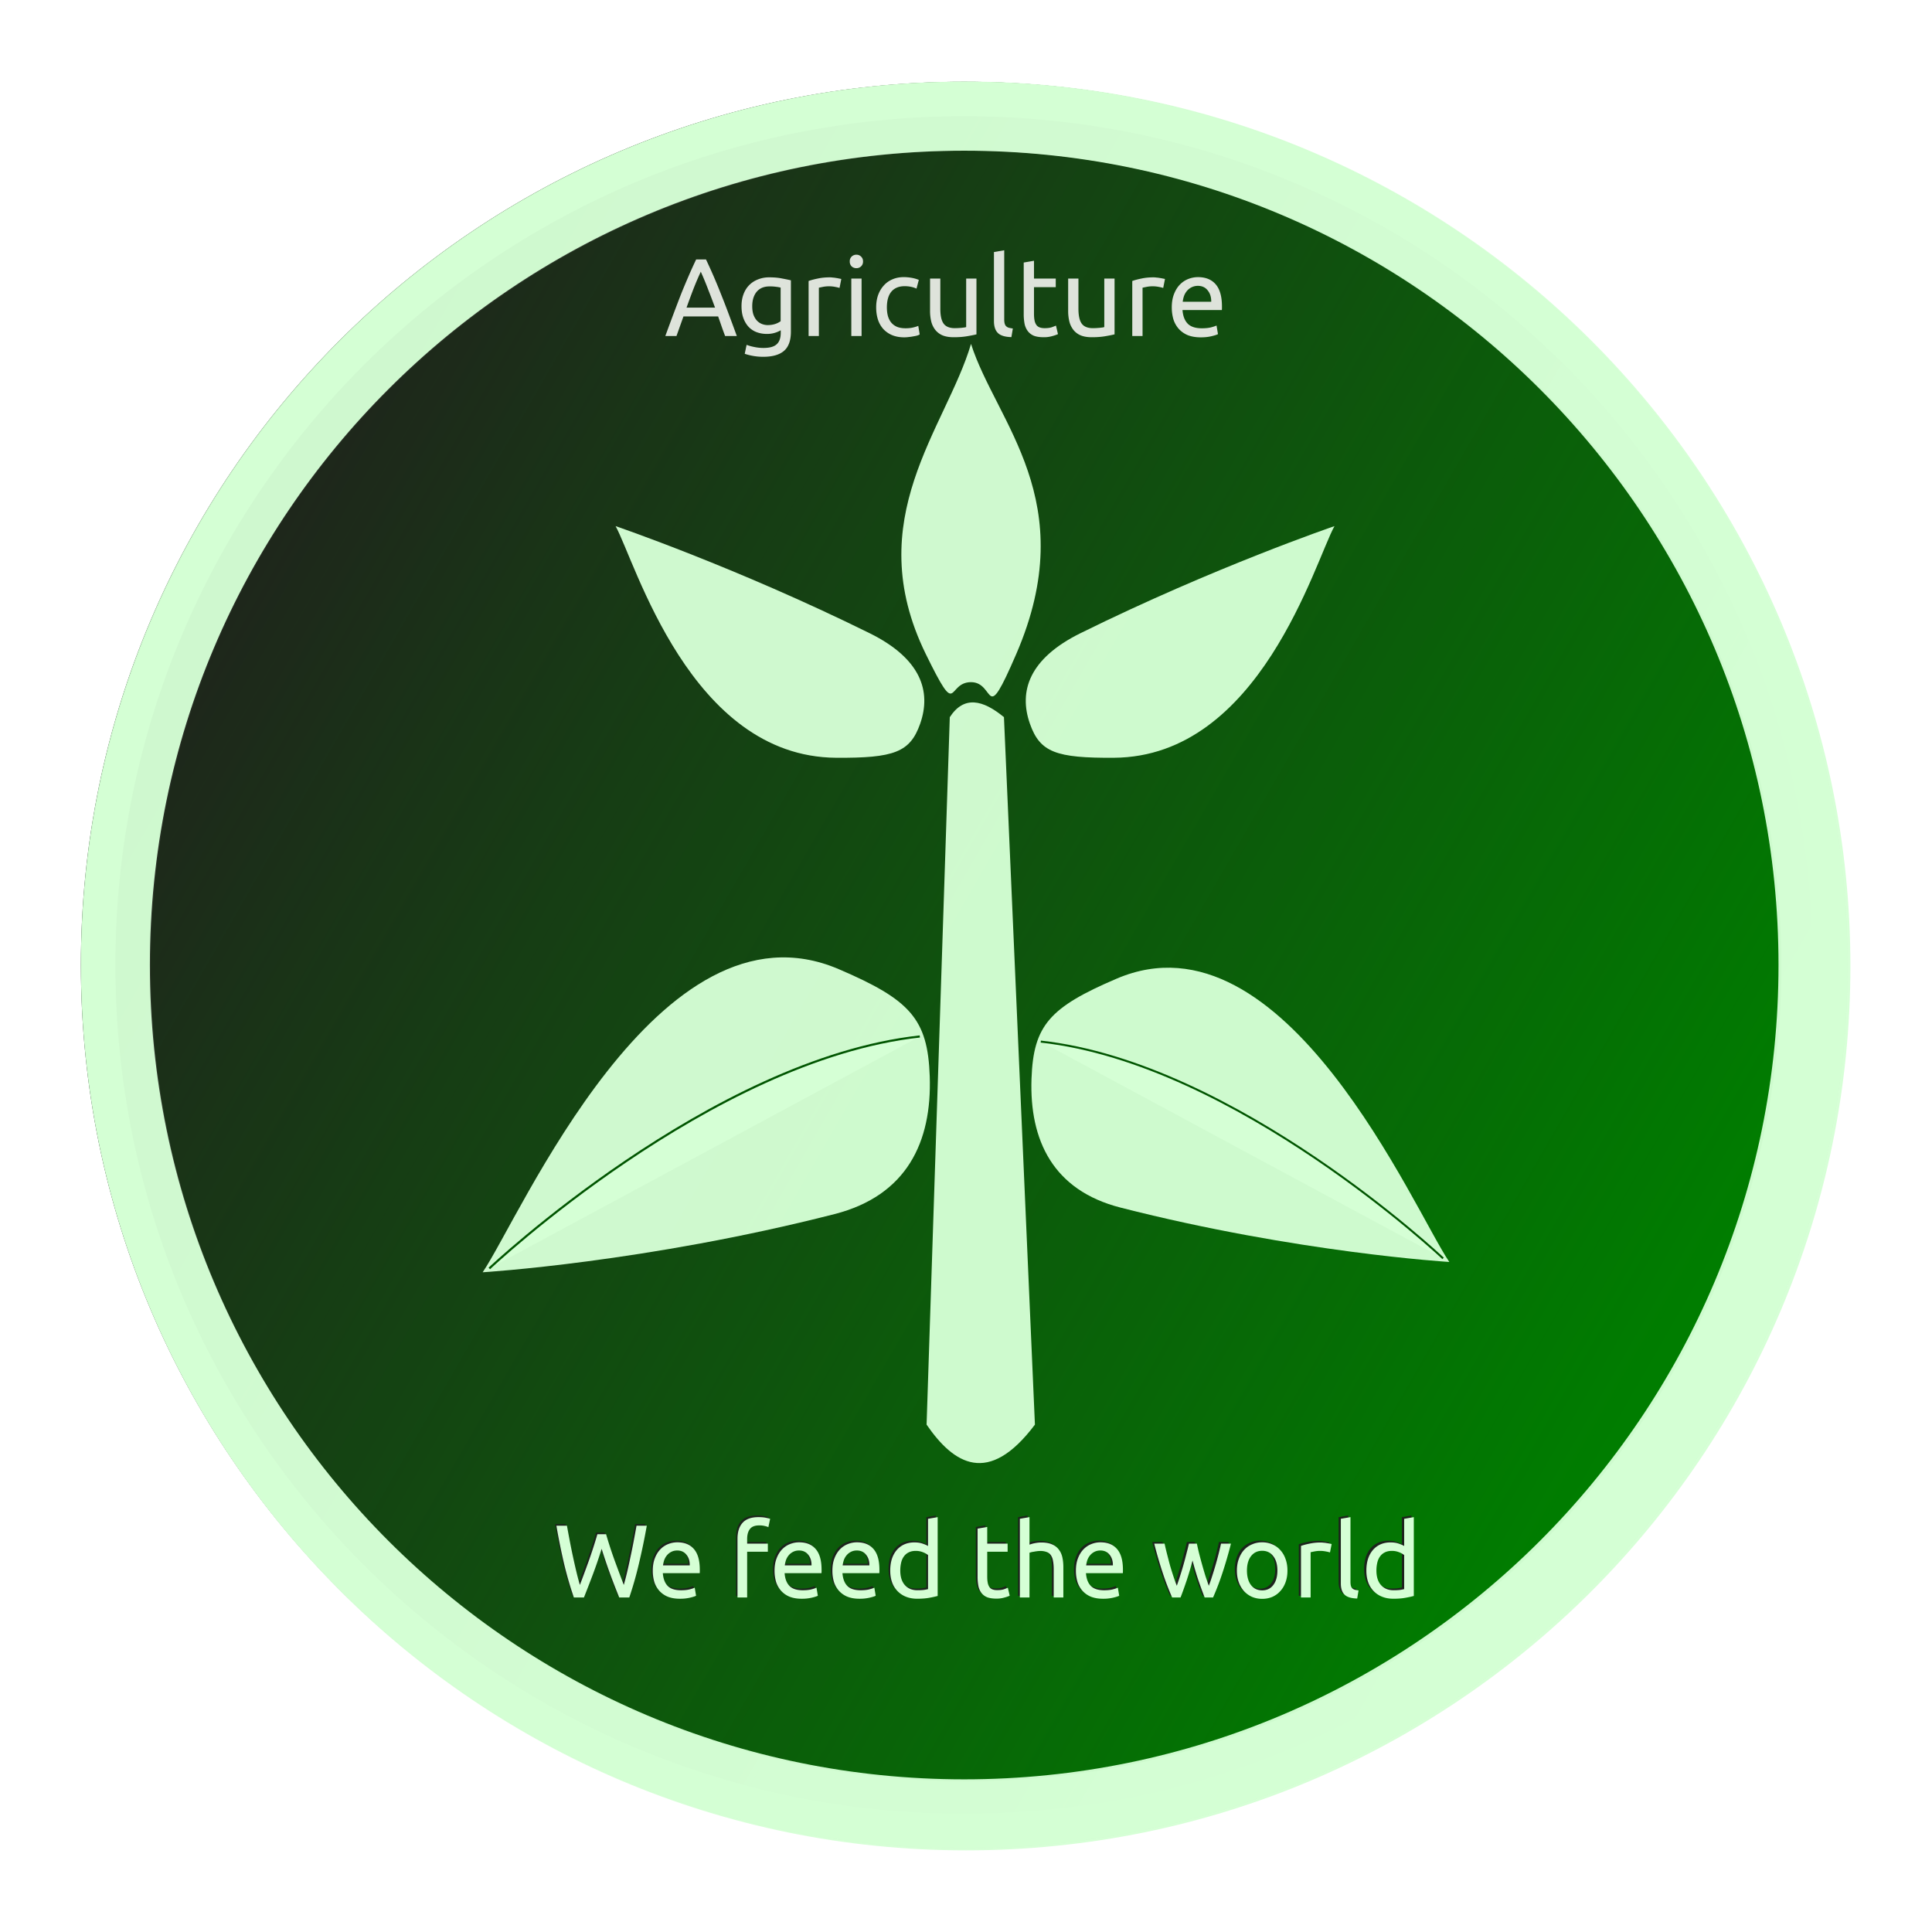 <svg xmlns="http://www.w3.org/2000/svg" viewBox="0 0 155.15 155.15"><defs><filter id="a" color-interpolation-filters="sRGB"><feGaussianBlur stdDeviation="9.843"/></filter><filter id="c" height="1.414" width="1.039" color-interpolation-filters="sRGB" y="-.207" x="-.02"><feGaussianBlur stdDeviation="2.039"/></filter><linearGradient id="b" y2="354.42" gradientUnits="userSpaceOnUse" x2="622.26" y1="120.9" x1="216.73"><stop offset="0" stop-color="#1f241c"/><stop offset="1" stop-color="#1f241c" stop-opacity="0"/></linearGradient></defs><path transform="translate(-41.19 15.177) scale(.277)" d="M674.31 224.98c0 135.91-110.18 246.08-246.08 246.08-135.91 0-246.08-110.18-246.08-246.08 0-135.91 110.18-246.08 246.08-246.08 135.91 0 246.08 110.18 246.08 246.08z" filter="url(#a)" stroke="#0b280b" stroke-linecap="round" stroke-width="20" fill="#0b280b"/><path d="M145.824 77.573c0 37.693-30.557 68.248-68.248 68.248-37.693 0-68.248-30.557-68.248-68.248 0-37.693 30.558-68.248 68.248-68.248 37.693 0 68.248 30.558 68.248 68.248z" opacity=".968" stroke="#d5ffd5" stroke-linecap="round" stroke-width="5.547" fill="green"/><path transform="translate(-41.19 15.177) scale(.277)" d="M674.31 224.98c0 135.91-110.18 246.08-246.08 246.08-135.91 0-246.08-110.18-246.08-246.08 0-135.91 110.18-246.08 246.08-246.08 135.91 0 246.08 110.18 246.08 246.08z" opacity=".968" stroke="#d5ffd5" stroke-linecap="round" stroke-width="20" fill="url(#b)"/><g fill="#d5ffd5"><path d="M76.273 57.592c1.137-1.747 2.65-1.402 4.35 0l2.487 56.813c-3.738 4.974-6.527 3.16-8.7 0zM107.166 42.25c-1.582 2.863-5.988 18.53-17.71 18.602-4.658.03-5.94-.44-6.746-2.727-.923-2.619-.058-5.242 4.056-7.275 10.741-5.306 20.4-8.6 20.4-8.6zM49.435 42.25c1.583 2.863 5.988 18.53 17.71 18.602 4.659.03 5.94-.44 6.747-2.727.923-2.619.058-5.242-4.056-7.275-10.744-5.306-20.401-8.6-20.401-8.6z" opacity=".968"/><path d="M81.607 52.53c-2.581 5.97-1.625 2.251-3.629 2.251-2.003 0-.979 3.155-3.628-2.25-5.321-10.857 1.625-18.141 3.628-24.914 2.004 6.29 8.95 12.606 3.629 24.914zM116.388 101.342c-2.796-4.078-13.202-28.533-26.717-22.75-5.37 2.298-6.685 3.742-6.835 8.043-.17 4.923 1.719 8.953 7.145 10.34 14.168 3.623 26.405 4.367 26.405 4.367z" opacity=".968"/><path d="M83.582 83.646c15.682 1.726 32.305 17.408 32.305 17.408" stroke="#050" stroke-width=".161"/><g><path d="M38.76 102.17c2.992-4.363 14.127-30.533 28.59-24.344 5.746 2.459 7.153 4.004 7.313 8.606.182 5.268-1.839 9.58-7.646 11.066-15.16 3.876-28.255 4.672-28.255 4.672z" opacity=".968"/><path d="M73.865 83.234c-16.781 1.847-34.57 18.628-34.57 18.628" stroke="#050" stroke-width=".172"/></g></g><g fill="#dee3db"><path d="M58.23 26.983c-.1-.266-.195-.526-.284-.78a64.09 64.09 0 00-.275-.79h-2.786l-.56 1.57h-.895a172.977 172.977 0 011.269-3.38c.2-.497.399-.97.594-1.42.195-.455.4-.905.612-1.348h.79a43.557 43.557 0 011.198 2.768c.2.497.405 1.023.612 1.58.207.55.429 1.15.665 1.8h-.94m-.808-2.28a67.231 67.231 0 00-.567-1.49c-.184-.485-.376-.95-.577-1.393-.207.443-.405.908-.595 1.393-.183.479-.366.976-.55 1.49h2.29M62.698 26.522a2.134 2.134 0 01-1.127.293 2.33 2.33 0 01-.79-.133 1.737 1.737 0 01-.639-.408c-.183-.19-.328-.423-.434-.701s-.16-.61-.16-.994c0-.337.05-.645.15-.923.101-.284.246-.526.436-.727.195-.207.431-.367.71-.48a2.38 2.38 0 01.94-.177c.384 0 .718.03 1.002.089.29.053.533.104.728.15v4.118c0 .71-.183 1.224-.55 1.543s-.923.48-1.668.48a4.61 4.61 0 01-1.49-.24l.15-.719a3.6 3.6 0 00.603.169c.243.053.494.08.755.08.49 0 .842-.098 1.055-.293.22-.195.329-.506.329-.932v-.195m-.01-3.425a2.337 2.337 0 00-.336-.062 3.433 3.433 0 00-.56-.035c-.443 0-.786.145-1.029.434-.236.29-.354.675-.354 1.154 0 .266.032.494.097.683.071.19.163.346.275.47.119.125.252.216.4.275.153.06.31.09.47.09.219 0 .42-.03.603-.09a1.56 1.56 0 00.435-.221v-2.698M66.639 22.272c.07 0 .15.006.24.018.094.006.186.018.274.035.089.012.169.027.24.045.077.012.133.023.168.035l-.142.719a2.41 2.41 0 00-.328-.08 2.548 2.548 0 00-1.038 0c-.148.03-.245.05-.293.062v3.877h-.825v-4.418c.195-.071.438-.136.728-.195.29-.065.615-.098.976-.098M69.19 26.983h-.825V22.37h.825v4.613m-.417-5.447a.555.555 0 01-.381-.142.54.54 0 01-.151-.4.51.51 0 01.15-.39c.107-.1.234-.15.382-.15s.272.05.373.15c.106.095.16.225.16.39a.523.523 0 01-.16.4.523.523 0 01-.373.142M72.624 27.09c-.373 0-.701-.06-.985-.178a2.025 2.025 0 01-.71-.496 2.102 2.102 0 01-.426-.755c-.094-.295-.142-.62-.142-.976s.05-.68.151-.975c.106-.296.254-.55.444-.764.189-.218.42-.387.692-.505.278-.124.585-.187.922-.187.207 0 .414.018.622.054.207.035.405.091.594.168l-.186.701a1.974 1.974 0 00-.435-.142 2.37 2.37 0 00-.515-.053c-.461 0-.816.145-1.064.435-.243.29-.364.712-.364 1.269 0 .248.026.476.08.683.059.207.148.384.266.532.124.148.28.263.47.346.19.077.42.115.692.115.219 0 .417-.02.595-.062.177-.041.316-.085.417-.133l.115.692a.987.987 0 01-.204.089c-.089.024-.19.044-.302.062a3.156 3.156 0 01-.364.053 2.571 2.571 0 01-.363.027M78.415 26.85c-.19.048-.441.098-.755.151-.307.053-.665.08-1.073.08-.355 0-.654-.05-.896-.15a1.483 1.483 0 01-.586-.445 1.785 1.785 0 01-.32-.665 3.547 3.547 0 01-.097-.86V22.37h.825v2.413c0 .562.089.964.266 1.207.178.242.477.363.897.363.088 0 .18-.003.275-.008l.266-.018c.083-.012.156-.02.222-.027a.814.814 0 00.15-.035V22.37h.826v4.48M81.221 27.072c-.508-.012-.87-.121-1.082-.328-.213-.207-.32-.53-.32-.967V20.24l.826-.142v5.546c0 .136.011.248.035.337.024.089.062.16.115.213a.534.534 0 00.213.124c.089.024.198.044.329.062l-.116.692M83.035 22.37h1.748v.692h-1.748v2.13c0 .23.018.422.053.576a.897.897 0 00.16.355c.07.083.16.142.266.177.107.036.23.054.373.054.248 0 .446-.027.594-.08.154-.06.26-.1.32-.125l.16.684a2.833 2.833 0 01-.435.15 2.367 2.367 0 01-.71.098c-.314 0-.574-.038-.781-.115a1.167 1.167 0 01-.488-.364 1.482 1.482 0 01-.266-.586 4.193 4.193 0 01-.071-.816v-4.117l.825-.142v1.429M89.505 26.85c-.189.048-.44.098-.754.151-.307.053-.665.08-1.073.08-.355 0-.654-.05-.896-.15a1.483 1.483 0 01-.586-.445 1.785 1.785 0 01-.32-.665 3.547 3.547 0 01-.097-.86V22.37h.825v2.413c0 .562.089.964.266 1.207.178.242.476.363.896.363.09 0 .18-.003.275-.008l.267-.018c.082-.012.156-.02.221-.027a.814.814 0 00.151-.035V22.37h.825v4.48M92.631 22.272c.071 0 .15.006.24.018.094.006.186.018.275.035.088.012.168.027.24.045.076.012.132.023.168.035l-.142.719a2.41 2.41 0 00-.329-.08 2.548 2.548 0 00-1.038 0c-.147.03-.245.05-.292.062v3.877h-.826v-4.418c.196-.071.438-.136.728-.195.29-.065.615-.098.976-.098M94.1 24.686c0-.409.06-.763.178-1.065.119-.308.275-.562.47-.763a1.91 1.91 0 01.675-.453c.254-.1.514-.15.78-.15.622 0 1.098.195 1.43.585.33.385.496.973.496 1.766v.142c0 .053-.003.103-.009.15h-3.159c.036.48.175.843.417 1.092.243.248.622.373 1.136.373.29 0 .532-.024.728-.071.2-.054.352-.104.452-.151l.116.692c-.101.053-.278.11-.533.168-.248.06-.532.089-.852.089-.402 0-.75-.06-1.047-.177a1.997 1.997 0 01-.718-.506 2.102 2.102 0 01-.426-.754 3.353 3.353 0 01-.133-.967m3.167-.453c.006-.373-.089-.677-.284-.914-.19-.242-.452-.364-.79-.364a1.142 1.142 0 00-.87.4 1.4 1.4 0 00-.239.408c-.053.154-.088.31-.106.47h2.29"/></g><g filter="url(#c)" fill="#1c241c" transform="translate(-39.577 16.252) scale(.277)"><path d="M316.91 389.87c-.84 2.679-1.69 5.157-2.549 7.436-.86 2.28-1.719 4.498-2.578 6.657h-2.91a104.285 104.285 0 01-2.818-9.685c-.8-3.398-1.549-7.097-2.249-11.095h3.059c.28 1.56.57 3.118.87 4.678.3 1.559.61 3.078.929 4.557.32 1.46.64 2.859.96 4.198.32 1.34.65 2.579.99 3.718.799-2.099 1.648-4.397 2.548-6.896.9-2.519 1.739-5.118 2.519-7.796h2.518a122.73 122.73 0 002.55 7.796c.919 2.499 1.778 4.798 2.578 6.897.32-1.12.64-2.35.96-3.689.32-1.339.63-2.738.929-4.198.32-1.479.63-2.998.93-4.557.3-1.58.59-3.149.87-4.708h2.968c-.72 3.998-1.49 7.696-2.31 11.095a104.45 104.45 0 01-2.758 9.685h-2.908c-.88-2.159-1.74-4.378-2.579-6.657-.84-2.278-1.68-4.757-2.519-7.436M331.72 396.2c0-1.38.2-2.579.6-3.598.4-1.04.93-1.9 1.589-2.579.66-.68 1.42-1.19 2.279-1.53a7.12 7.12 0 012.639-.509c2.099 0 3.708.66 4.827 1.98 1.12 1.299 1.68 3.288 1.68 5.966v.48c0 .18-.01.35-.03.51h-10.676c.12 1.619.59 2.848 1.41 3.688.82.84 2.099 1.26 3.838 1.26.98 0 1.799-.08 2.459-.24.68-.18 1.189-.35 1.529-.51l.39 2.339c-.34.18-.94.37-1.8.57-.84.2-1.799.3-2.878.3-1.36 0-2.539-.2-3.538-.6-.98-.42-1.79-.99-2.43-1.71a7.104 7.104 0 01-1.439-2.549c-.3-1-.45-2.089-.45-3.268m10.706-1.53c.02-1.259-.3-2.288-.96-3.088-.64-.82-1.53-1.23-2.669-1.23-.64 0-1.209.13-1.709.39-.48.24-.89.56-1.23.96-.339.4-.609.86-.809 1.38-.18.52-.3 1.049-.36 1.589h7.737M362.34 380.69c.82 0 1.52.06 2.099.18.6.12 1.02.23 1.26.33l-.51 2.399c-.24-.12-.58-.23-1.02-.33-.44-.12-.98-.18-1.619-.18-1.3 0-2.209.36-2.729 1.08-.52.699-.78 1.649-.78 2.848v1.35h5.998v2.338h-5.997v13.254h-2.789v-17.002c0-1.999.49-3.538 1.47-4.618.979-1.1 2.518-1.649 4.617-1.649M366.98 396.2c0-1.38.2-2.579.6-3.598.4-1.04.93-1.9 1.589-2.579.66-.68 1.42-1.19 2.279-1.53a7.12 7.12 0 012.639-.509c2.099 0 3.708.66 4.827 1.98 1.12 1.299 1.68 3.288 1.68 5.966v.48c0 .18-.01.35-.03.51h-10.676c.12 1.619.59 2.848 1.41 3.688.82.84 2.099 1.26 3.838 1.26.98 0 1.799-.08 2.458-.24.68-.18 1.19-.35 1.53-.51l.39 2.339c-.34.18-.94.37-1.8.57-.84.2-1.799.3-2.878.3-1.36 0-2.539-.2-3.538-.6-.98-.42-1.79-.99-2.43-1.71a7.104 7.104 0 01-1.439-2.549c-.3-1-.45-2.089-.45-3.268m10.706-1.53c.02-1.259-.3-2.288-.96-3.088-.64-.82-1.53-1.23-2.669-1.23-.64 0-1.209.13-1.709.39-.48.24-.89.56-1.23.96-.339.4-.609.86-.809 1.38-.18.52-.3 1.049-.36 1.589h7.737M383.73 396.2c0-1.38.2-2.579.6-3.598.4-1.04.93-1.9 1.589-2.579.66-.68 1.42-1.19 2.279-1.53a7.12 7.12 0 012.639-.509c2.099 0 3.708.66 4.827 1.98 1.12 1.299 1.68 3.288 1.68 5.966v.48c0 .18-.01.35-.03.51h-10.676c.12 1.619.59 2.848 1.41 3.688.82.84 2.099 1.26 3.838 1.26.98 0 1.799-.08 2.458-.24.68-.18 1.19-.35 1.53-.51l.39 2.339c-.34.18-.94.37-1.8.57-.84.2-1.799.3-2.878.3-1.36 0-2.539-.2-3.538-.6-.98-.42-1.79-.99-2.43-1.71a7.104 7.104 0 01-1.439-2.549c-.3-1-.45-2.089-.45-3.268m10.706-1.53c.02-1.259-.3-2.288-.96-3.088-.64-.82-1.53-1.23-2.669-1.23-.64 0-1.209.13-1.709.39-.48.24-.89.56-1.23.96-.339.4-.609.86-.809 1.38-.18.52-.3 1.049-.36 1.589h7.737M411.42 391.67c-.34-.28-.83-.55-1.47-.81-.639-.26-1.339-.39-2.098-.39-.8 0-1.49.15-2.07.45-.559.28-1.019.68-1.379 1.2-.36.5-.62 1.1-.78 1.799-.16.7-.24 1.45-.24 2.249 0 1.819.45 3.228 1.35 4.228.9.98 2.1 1.469 3.598 1.469.76 0 1.39-.03 1.89-.09.52-.08.919-.16 1.199-.24v-9.865m0-10.495l2.789-.48v22.82c-.64.18-1.46.36-2.46.539-.999.18-2.148.27-3.448.27-1.199 0-2.278-.19-3.238-.57a6.94 6.94 0 01-2.459-1.62c-.68-.699-1.21-1.548-1.589-2.548-.36-1.02-.54-2.159-.54-3.418 0-1.2.15-2.3.45-3.299.32-1 .78-1.859 1.38-2.578.599-.72 1.329-1.28 2.188-1.68.88-.4 1.88-.6 2.999-.6.9 0 1.689.12 2.369.36.7.24 1.219.47 1.559.69v-7.886M428.56 388.37h5.907v2.339h-5.907v7.196c0 .78.06 1.43.18 1.95.12.5.3.899.54 1.199.24.28.54.48.9.6.359.12.779.18 1.259.18.84 0 1.509-.09 2.009-.27.52-.2.88-.34 1.08-.42l.539 2.309c-.28.14-.77.31-1.47.51-.7.22-1.499.33-2.398.33-1.06 0-1.94-.13-2.639-.39-.68-.28-1.23-.69-1.65-1.23s-.719-1.2-.899-1.98c-.16-.799-.24-1.718-.24-2.758v-13.913l2.789-.48v4.828M438.01 403.96v-22.789l2.789-.48v7.976c.52-.2 1.07-.35 1.649-.45.6-.12 1.19-.18 1.769-.18 1.24 0 2.269.18 3.088.54.82.34 1.47.83 1.95 1.47.5.62.849 1.369 1.049 2.249.2.88.3 1.849.3 2.908v8.756h-2.789v-8.156c0-.96-.07-1.78-.21-2.459-.12-.68-.33-1.23-.63-1.65-.3-.419-.7-.719-1.199-.899-.5-.2-1.12-.3-1.859-.3-.3 0-.61.02-.93.06-.32.04-.63.09-.929.15-.28.04-.54.09-.78.15-.22.06-.38.11-.48.15v12.954h-2.788M454.24 396.2c0-1.38.2-2.579.6-3.598.4-1.04.93-1.9 1.589-2.579.66-.68 1.42-1.19 2.279-1.53a7.12 7.12 0 012.639-.509c2.099 0 3.708.66 4.827 1.98 1.12 1.299 1.68 3.288 1.68 5.966v.48c0 .18-.01.35-.03.51h-10.676c.12 1.619.59 2.848 1.41 3.688.82.84 2.099 1.26 3.838 1.26.98 0 1.799-.08 2.459-.24.68-.18 1.189-.35 1.529-.51l.39 2.339c-.34.18-.94.37-1.8.57-.84.2-1.799.3-2.878.3-1.36 0-2.539-.2-3.538-.6-.98-.42-1.79-.99-2.43-1.71a7.102 7.102 0 01-1.439-2.549c-.3-1-.45-2.089-.45-3.268m10.706-1.53c.02-1.259-.3-2.288-.96-3.088-.64-.82-1.53-1.23-2.669-1.23-.64 0-1.209.13-1.709.39-.48.24-.89.56-1.23.96-.339.4-.609.86-.809 1.38-.18.52-.3 1.049-.36 1.589h7.737M491.52 403.96a146.3 146.3 0 01-1.8-4.918 89.605 89.605 0 01-1.708-5.787 89.598 89.598 0 01-1.71 5.787c-.62 1.84-1.209 3.479-1.769 4.918h-2.428c-.92-2.059-1.82-4.408-2.7-7.046-.879-2.64-1.708-5.488-2.488-8.546h2.999c.2.94.44 1.959.72 3.058s.569 2.2.869 3.299c.32 1.1.65 2.159.99 3.178.34 1.02.659 1.91.959 2.669.34-.94.67-1.93.99-2.969.34-1.06.659-2.119.959-3.178.3-1.08.58-2.13.84-3.149.28-1.04.52-2.009.72-2.908h2.308c.18.9.4 1.869.66 2.908.26 1.02.54 2.07.84 3.149.3 1.06.609 2.119.929 3.178.34 1.04.68 2.03 1.02 2.969.3-.76.609-1.65.929-2.669.34-1.02.67-2.079.99-3.178.32-1.1.62-2.2.899-3.299.28-1.1.52-2.119.72-3.058h2.878c-.78 3.058-1.609 5.907-2.489 8.546-.88 2.638-1.779 4.987-2.698 7.046h-2.43M515.49 396.17c0 1.24-.18 2.359-.54 3.358-.36 1-.87 1.86-1.529 2.58-.64.719-1.41 1.279-2.309 1.678-.9.38-1.879.57-2.938.57s-2.04-.19-2.939-.57c-.9-.4-1.68-.96-2.339-1.679-.64-.72-1.14-1.58-1.5-2.579-.359-1-.539-2.119-.539-3.358 0-1.22.18-2.329.54-3.328.36-1.02.86-1.89 1.5-2.61.659-.719 1.438-1.268 2.338-1.648.9-.4 1.88-.6 2.939-.6 1.06 0 2.039.2 2.938.6.9.38 1.67.93 2.31 1.649.659.72 1.168 1.59 1.528 2.609.36 1 .54 2.109.54 3.328m-2.909 0c0-1.76-.4-3.148-1.199-4.168-.78-1.04-1.85-1.56-3.208-1.56-1.36 0-2.44.52-3.239 1.56-.78 1.02-1.17 2.409-1.17 4.168 0 1.76.39 3.158 1.17 4.198.8 1.02 1.88 1.53 3.239 1.53s2.428-.51 3.208-1.53c.8-1.04 1.2-2.439 1.2-4.198M525.17 388.04c.24 0 .51.02.81.06.32.02.63.06.93.12.299.04.569.09.809.15.26.04.45.08.57.12l-.48 2.429c-.22-.08-.59-.17-1.11-.27-.5-.12-1.15-.18-1.949-.18-.52 0-1.04.06-1.559.18-.5.1-.83.17-.99.21v13.104h-2.788V389.03c.66-.24 1.48-.46 2.459-.66.98-.22 2.079-.33 3.298-.33M535.69 404.26c-1.72-.04-2.939-.41-3.658-1.11-.72-.7-1.08-1.789-1.08-3.268v-18.71l2.789-.48v18.74c0 .46.04.84.12 1.14.08.3.21.54.39.72.18.18.42.32.72.42.3.08.669.15 1.109.21l-.39 2.338M549.29 391.67c-.34-.28-.83-.55-1.47-.81-.639-.26-1.339-.39-2.098-.39-.8 0-1.49.15-2.07.45-.559.28-1.019.68-1.379 1.2-.36.5-.62 1.1-.78 1.799-.16.7-.24 1.45-.24 2.249 0 1.819.45 3.228 1.35 4.228.9.98 2.1 1.469 3.598 1.469.76 0 1.39-.03 1.89-.09.52-.08.919-.16 1.199-.24v-9.865m0-10.495l2.789-.48v22.82c-.64.18-1.46.36-2.46.539-.999.18-2.148.27-3.448.27-1.199 0-2.279-.19-3.238-.57a6.94 6.94 0 01-2.459-1.62c-.68-.699-1.21-1.548-1.589-2.548-.36-1.02-.54-2.159-.54-3.418 0-1.2.15-2.3.45-3.299.32-1 .78-1.859 1.38-2.578.599-.72 1.329-1.28 2.188-1.68.88-.4 1.88-.6 2.999-.6.9 0 1.689.12 2.369.36.7.24 1.219.47 1.559.69v-7.886"/></g><g fill="#d5ffd5"><path d="M48.315 124.379c-.233.742-.469 1.43-.707 2.062-.238.632-.477 1.247-.715 1.846h-.807a28.922 28.922 0 01-.782-2.686 54.493 54.493 0 01-.623-3.077h.848c.078.432.158.865.241 1.297a56.256 56.256 0 00.524 2.429c.089.371.18.715.274 1.03.222-.581.458-1.219.707-1.912.25-.698.483-1.42.699-2.162h.698c.217.743.452 1.464.707 2.162.255.693.494 1.33.715 1.913.09-.31.178-.652.267-1.023.088-.372.174-.76.257-1.164.09-.41.175-.832.258-1.264.083-.438.164-.874.241-1.306h.824a53.927 53.927 0 01-.64 3.077 28.968 28.968 0 01-.766 2.686h-.806a58.355 58.355 0 01-.716-1.846 44.38 44.38 0 01-.698-2.062M52.422 126.134c0-.382.056-.715.167-.998.11-.288.257-.527.44-.715a1.79 1.79 0 01.632-.424c.239-.094.483-.141.732-.141.582 0 1.029.182 1.339.548.31.36.466.912.466 1.655v.133c0 .05-.003.097-.009.142h-2.96c.033.449.163.79.39 1.023.228.232.583.349 1.065.349.272 0 .5-.022.682-.067.189-.05.33-.097.424-.141l.108.649c-.094.05-.26.102-.499.158a3.462 3.462 0 01-.798.083c-.377 0-.704-.056-.981-.167a1.871 1.871 0 01-.674-.474 1.97 1.97 0 01-.4-.706 3.143 3.143 0 01-.124-.907m2.969-.424c.006-.35-.083-.635-.266-.857-.177-.227-.424-.34-.74-.34-.178 0-.336.036-.474.108a1.07 1.07 0 00-.341.266c-.094.11-.17.238-.225.382-.05.144-.083.291-.1.441h2.146M60.914 121.833c.228 0 .422.016.583.05.166.033.282.063.349.09l-.142.666a1.3 1.3 0 00-.282-.091 1.732 1.732 0 00-.45-.05c-.36 0-.612.1-.756.3-.144.193-.216.457-.216.79v.373h1.663v.65H60v3.675h-.774v-4.715c0-.555.136-.982.408-1.281.271-.305.698-.457 1.28-.457M62.201 126.134c0-.382.056-.715.167-.998.11-.288.257-.527.44-.715a1.79 1.79 0 01.632-.424c.239-.094.483-.141.732-.141.582 0 1.029.182 1.339.548.31.36.466.912.466 1.655v.133c0 .05-.003.097-.009.142h-2.96c.033.449.163.79.39 1.023.228.232.583.349 1.065.349.272 0 .5-.022.682-.067.189-.05.33-.097.424-.141l.108.649c-.094.05-.26.102-.499.158a3.462 3.462 0 01-.798.083c-.377 0-.704-.056-.981-.167a1.871 1.871 0 01-.674-.474 1.97 1.97 0 01-.4-.706 3.143 3.143 0 01-.124-.907m2.97-.424c.005-.35-.084-.635-.267-.857-.177-.227-.424-.34-.74-.34-.178 0-.336.036-.474.108a1.07 1.07 0 00-.341.266c-.094.11-.17.238-.225.382-.05.144-.083.291-.1.441h2.146M66.847 126.134c0-.382.055-.715.166-.998.11-.288.258-.527.44-.715a1.79 1.79 0 01.633-.424c.238-.094.482-.141.732-.141.582 0 1.028.182 1.338.548.31.36.466.912.466 1.655v.133c0 .05-.003.097-.008.142h-2.96c.033.449.163.79.39 1.023.227.232.582.349 1.065.349.271 0 .499-.022.682-.067.188-.05.33-.097.424-.141l.108.649c-.095.05-.26.102-.5.158a3.462 3.462 0 01-.798.083c-.377 0-.704-.056-.98-.167a1.871 1.871 0 01-.675-.474 1.97 1.97 0 01-.399-.706 3.143 3.143 0 01-.124-.907m2.969-.424c.005-.35-.084-.635-.267-.857-.177-.227-.424-.34-.74-.34-.177 0-.335.036-.474.108a1.07 1.07 0 00-.34.266c-.095.11-.17.238-.225.382-.05.144-.083.291-.1.441h2.145M74.526 124.878a1.592 1.592 0 00-.407-.225 1.533 1.533 0 00-.582-.108c-.222 0-.413.042-.574.125a1.006 1.006 0 00-.383.332c-.1.14-.172.305-.216.5a2.794 2.794 0 00-.067.623c0 .505.125.896.375 1.173.25.271.582.407.998.407.21 0 .385-.008.524-.025.144-.022.255-.044.332-.066v-2.736m0-2.91l.774-.134v6.329c-.178.05-.405.1-.682.15-.278.05-.596.074-.957.074-.332 0-.632-.052-.898-.158a1.925 1.925 0 01-1.122-1.156c-.1-.283-.15-.599-.15-.948 0-.332.041-.637.125-.915.088-.277.216-.515.382-.715.166-.2.369-.355.607-.465.244-.111.521-.167.832-.167.25 0 .468.033.657.1.194.067.338.13.432.191v-2.187M79.28 123.963h1.638v.648H79.28v1.996c0 .216.016.396.05.54a.84.84 0 00.15.333c.066.078.15.133.249.167.1.033.216.05.35.05.232 0 .418-.026.556-.075l.3-.117.15.64a2.655 2.655 0 01-.408.142 2.218 2.218 0 01-.665.091c-.294 0-.538-.036-.732-.108-.189-.077-.341-.191-.458-.34s-.2-.333-.249-.55a3.93 3.93 0 01-.067-.765v-3.858l.774-.133v1.339M81.9 128.286v-6.32l.774-.133v2.212c.144-.055.297-.097.457-.125.167-.033.33-.05.491-.05.344 0 .63.05.857.15.227.094.407.23.54.408.139.171.236.38.291.623.056.244.083.513.083.807v2.428h-.773v-2.262c0-.266-.02-.493-.058-.682a1.112 1.112 0 00-.175-.457.683.683 0 00-.332-.25 1.395 1.395 0 00-.516-.083c-.083 0-.17.006-.258.017a3.587 3.587 0 00-.258.042c-.077.01-.15.024-.216.041-.06.017-.105.03-.133.042v3.592h-.773M86.402 126.134c0-.382.055-.715.166-.998.111-.288.258-.527.441-.715a1.79 1.79 0 01.632-.424c.238-.094.482-.141.732-.141.582 0 1.028.182 1.339.548.31.36.465.912.465 1.655v.133c0 .05-.002.097-.008.142h-2.96c.033.449.163.79.39 1.023.228.232.583.349 1.065.349.271 0 .499-.022.682-.067.188-.05.33-.097.424-.141l.108.649c-.094.05-.26.102-.499.158a3.462 3.462 0 01-.798.083c-.377 0-.704-.056-.982-.167a1.871 1.871 0 01-.673-.474 1.97 1.97 0 01-.4-.706 3.143 3.143 0 01-.124-.907m2.969-.424c.005-.35-.083-.635-.266-.857-.178-.227-.425-.34-.74-.34-.178 0-.336.036-.475.108a1.07 1.07 0 00-.34.266c-.095.11-.17.238-.225.382-.05.144-.083.291-.1.441h2.146M96.741 128.286c-.155-.399-.321-.854-.499-1.364-.172-.515-.33-1.05-.474-1.605a24.85 24.85 0 01-.474 1.605c-.172.51-.335.965-.49 1.364h-.674a21.47 21.47 0 01-.749-1.954 34.303 34.303 0 01-.69-2.37h.832c.055.26.122.543.2.848s.157.61.24.915c.09.305.18.599.275.881.094.283.183.53.266.74.094-.26.186-.534.275-.823a26.653 26.653 0 00.498-1.754c.078-.289.145-.558.2-.807h.64c.05.25.111.518.183.807a42.253 42.253 0 00.491 1.754c.094.289.189.563.283.824.083-.211.169-.458.258-.74a28.019 28.019 0 00.724-2.645h.797a34.305 34.305 0 01-.69 2.37 21.47 21.47 0 01-.748 1.954h-.674M103.389 126.126c0 .344-.05.654-.15.931-.1.277-.24.516-.424.715-.177.2-.39.355-.64.466-.25.105-.521.158-.815.158s-.566-.053-.815-.158a1.938 1.938 0 01-.649-.466 2.169 2.169 0 01-.416-.715c-.1-.277-.15-.587-.15-.931 0-.338.05-.646.15-.923.1-.283.239-.524.416-.724.183-.2.4-.352.649-.457.25-.111.521-.167.815-.167.294 0 .565.056.815.167.25.105.463.258.64.457.183.2.325.44.424.724.1.277.15.585.15.923m-.807 0c0-.488-.11-.873-.332-1.156-.217-.288-.513-.433-.89-.433s-.677.145-.898.433c-.216.283-.325.668-.325 1.156 0 .488.109.876.325 1.164.221.283.52.424.898.424s.673-.141.89-.424c.221-.288.332-.676.332-1.164M106.074 123.871c.066 0 .141.006.224.017.089.005.175.016.258.033.083.011.158.025.225.041.072.012.124.023.158.034l-.134.673a2.26 2.26 0 00-.307-.074 2.389 2.389 0 00-.973 0c-.139.027-.23.047-.275.058v3.634h-.773v-4.142c.183-.066.41-.127.682-.182a4.19 4.19 0 01.915-.092M108.991 128.37c-.477-.012-.815-.114-1.014-.308-.2-.194-.3-.496-.3-.907v-5.189l.774-.133v5.198c0 .127.01.232.033.316.022.083.058.15.108.2a.5.5 0 00.2.116c.083.022.185.041.307.058l-.108.648M112.763 124.878a1.592 1.592 0 00-.407-.225 1.533 1.533 0 00-.583-.108c-.221 0-.413.042-.573.125a1.006 1.006 0 00-.383.332c-.1.14-.172.305-.216.5a2.794 2.794 0 00-.067.623c0 .505.125.896.375 1.173.25.271.582.407.997.407.211 0 .386-.008.524-.025.145-.022.255-.044.333-.066v-2.736m0-2.91l.773-.134v6.329c-.177.05-.404.1-.681.15-.278.05-.596.074-.957.074-.332 0-.632-.052-.898-.158a1.925 1.925 0 01-1.123-1.156c-.1-.283-.15-.599-.15-.948 0-.332.042-.637.125-.915.09-.277.217-.515.383-.715.166-.2.369-.355.607-.465.244-.111.521-.167.832-.167.25 0 .468.033.657.1.194.067.338.13.432.191v-2.187"/></g></svg>